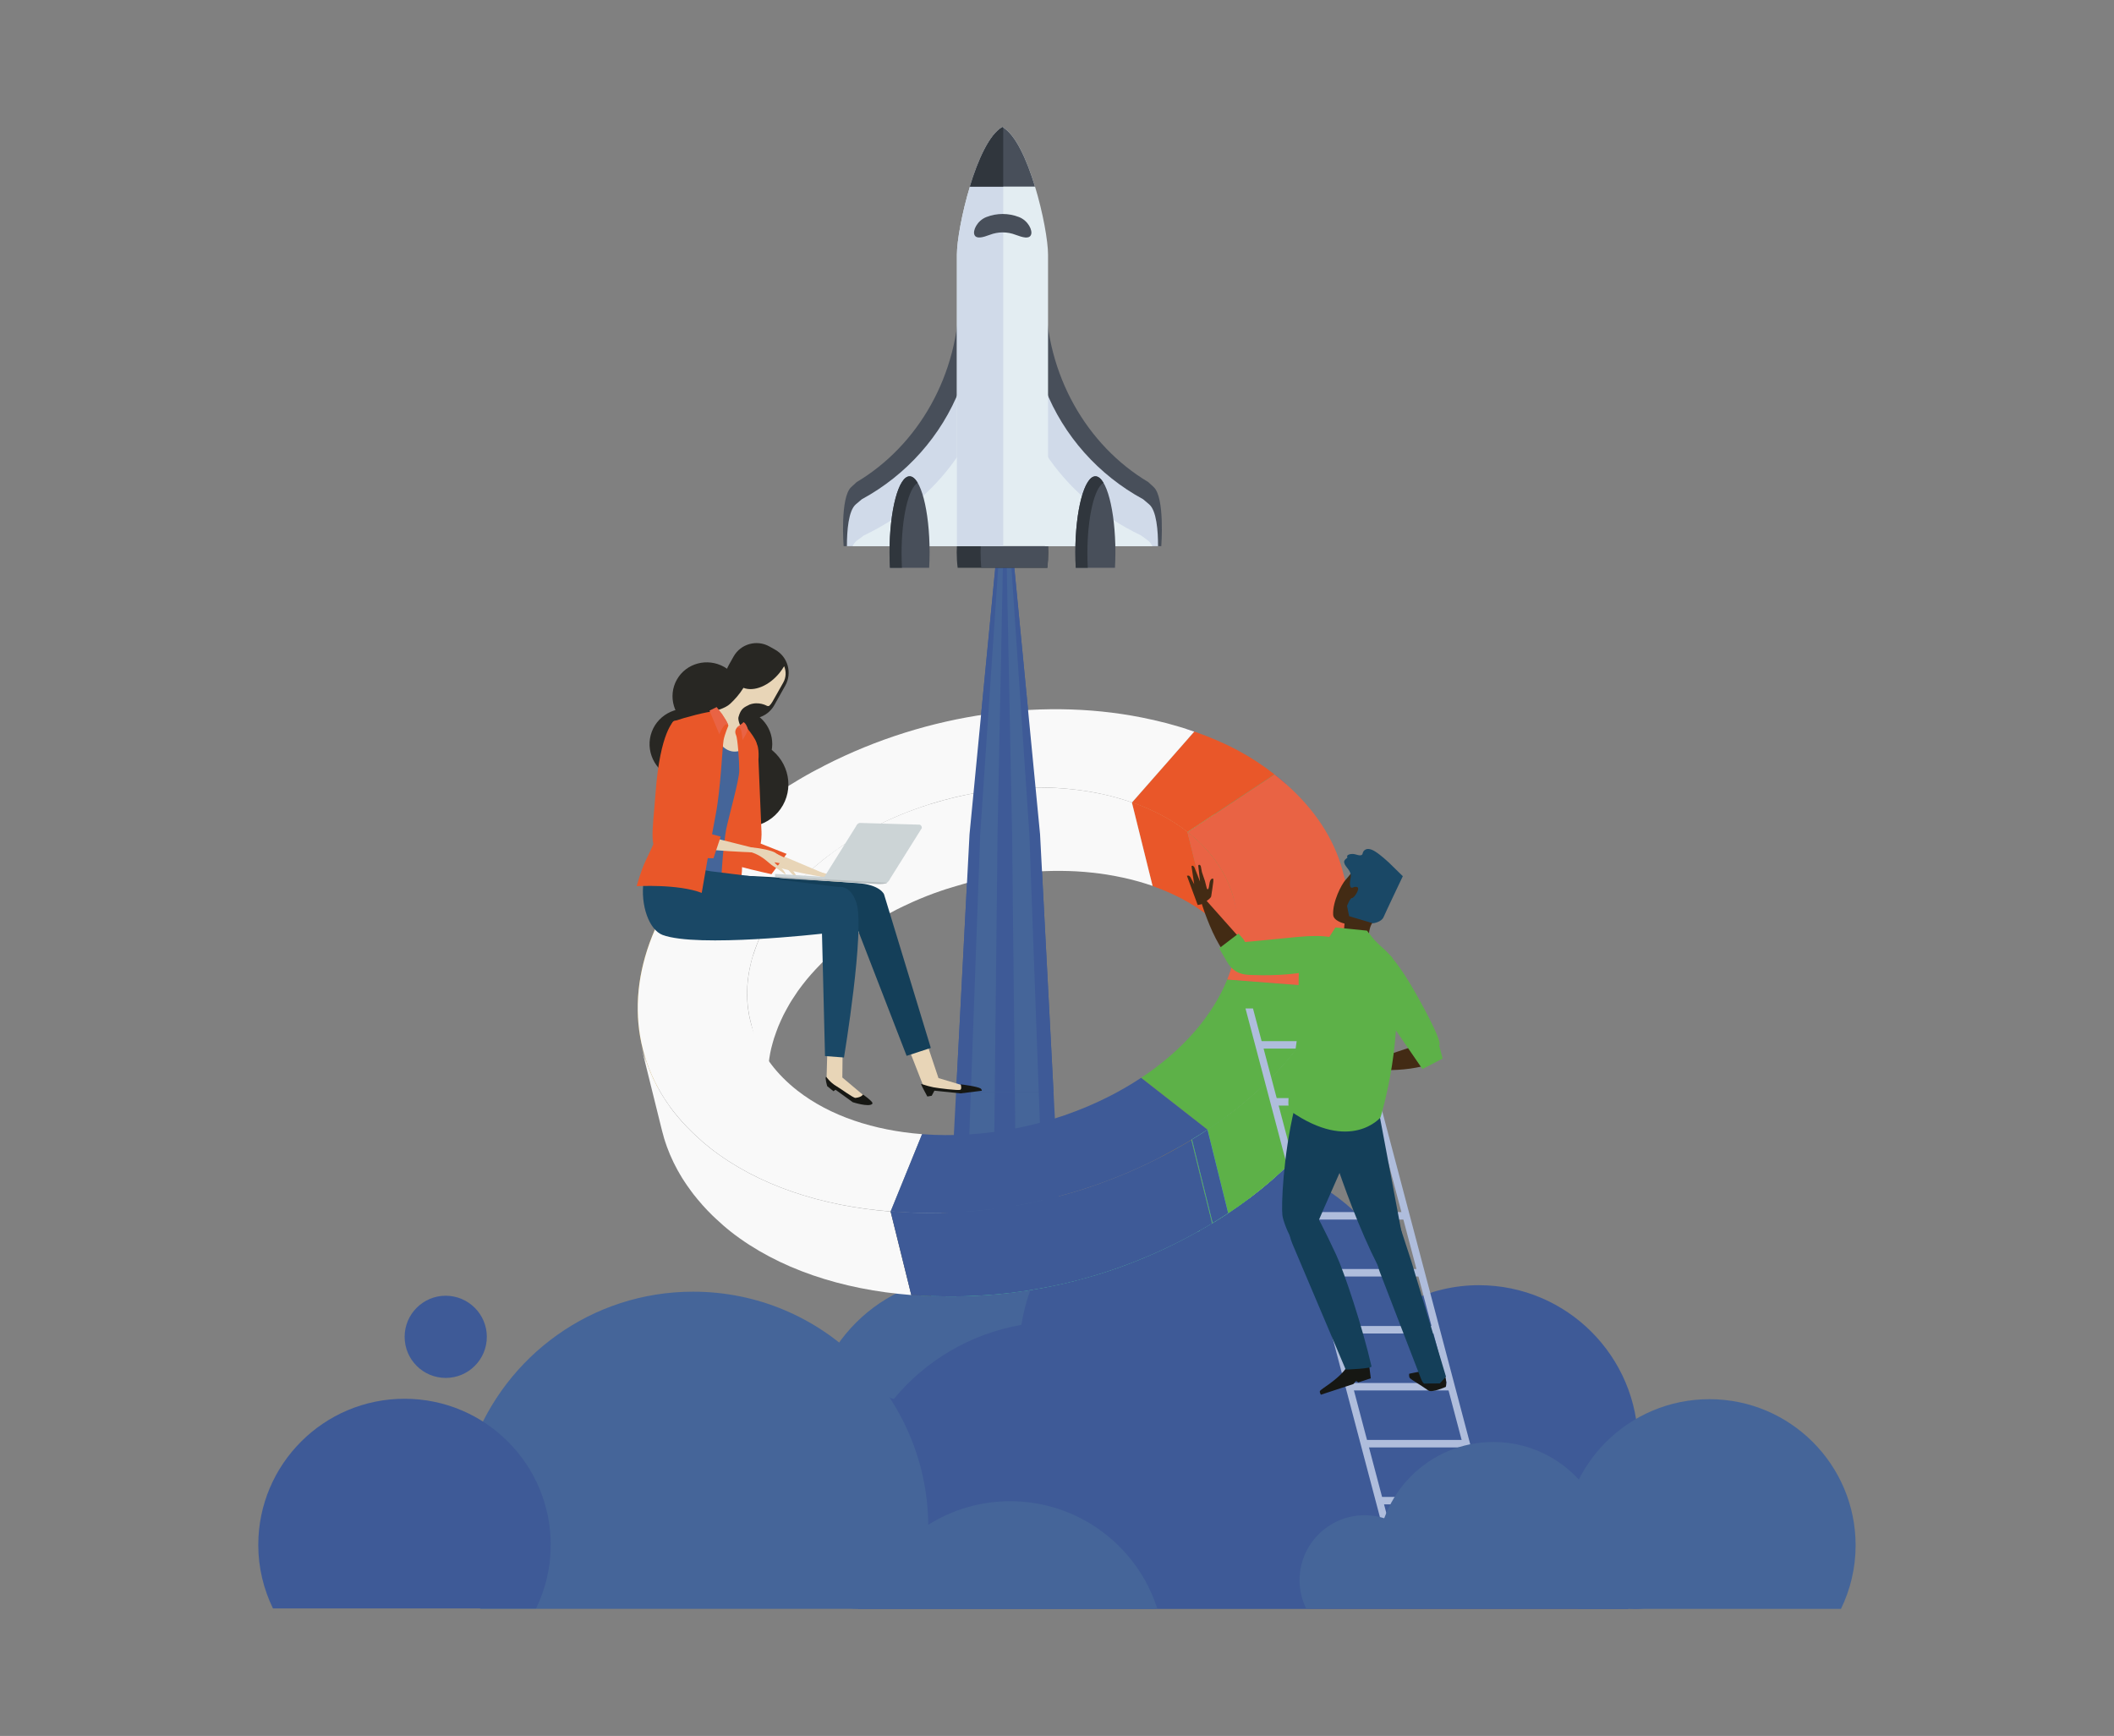 <?xml version="1.0" encoding="utf-8"?>
<!-- Generator: Adobe Illustrator 24.2.1, SVG Export Plug-In . SVG Version: 6.00 Build 0)  -->
<svg version="1.1" xmlns="http://www.w3.org/2000/svg" xmlns:xlink="http://www.w3.org/1999/xlink" x="0px" y="0px"
	 viewBox="0 0 397.63 326.52" style="enable-background:new 0 0 397.63 326.52;" xml:space="preserve">
<rect x="0" y="0" width="397.63" height="326.52" fill="#808080" stroke="none"/>
<style type="text/css">
	.st0{fill:#C1C1C1;}
	.st1{fill:#EA6524;}
	.st2{fill:#FFFFFF;stroke:#F8BD8C;stroke-miterlimit:10;}
	.st3{fill:#F8BD8C;}
	.st4{fill:none;stroke:#F8BD8C;stroke-width:2;stroke-miterlimit:10;}
	.st5{fill:#E8446F;}
	.st6{fill:#E899C2;}
	.st7{fill-rule:evenodd;clip-rule:evenodd;fill:#E899C2;}
	.st8{fill:#FFFFFF;}
	.st9{fill:#6166A3;}
	.st10{fill:#00AE42;}
	.st11{fill:#50579F;}
	.st12{fill-rule:evenodd;clip-rule:evenodd;fill:#D8AD91;}
	.st13{fill-rule:evenodd;clip-rule:evenodd;fill:#434A80;}
	.st14{fill-rule:evenodd;clip-rule:evenodd;fill:#6870AE;}
	.st15{fill-rule:evenodd;clip-rule:evenodd;fill:#422B3B;}
	.st16{fill-rule:evenodd;clip-rule:evenodd;fill:#492F40;}
	.st17{fill-rule:evenodd;clip-rule:evenodd;fill:#58384C;}
	.st18{fill-rule:evenodd;clip-rule:evenodd;fill:#C3C7D2;}
	.st19{fill-rule:evenodd;clip-rule:evenodd;fill:#E1E2E4;}
	.st20{fill-rule:evenodd;clip-rule:evenodd;fill:#392C42;}
	.st21{fill-rule:evenodd;clip-rule:evenodd;fill:#80727F;}
	.st22{opacity:0.55;}
	.st23{fill-rule:evenodd;clip-rule:evenodd;fill:#A4A4A4;}
	.st24{fill-rule:evenodd;clip-rule:evenodd;fill:#FFFFFF;}
	.st25{fill:#A4A4A4;}
	.st26{fill:#6264A6;}
	.st27{fill-rule:evenodd;clip-rule:evenodd;fill:#6264A6;}
	.st28{fill:#EFEEED;}
	.st29{fill:#61659F;}
	.st30{fill:#C6C5C5;}
	.st31{fill:#898AC2;}
	.st32{fill:#E1E0EC;}
	.st33{fill:#6264A7;}
	.st34{fill:#60535C;}
	.st35{fill-rule:evenodd;clip-rule:evenodd;fill:#CAA089;}
	.st36{fill:#3E5A97;}
	.st37{fill:#456599;}
	.st38{enable-background:new    ;}
	.st39{fill:#CED5D8;}
	.st40{fill:#93989A;}
	.st41{clip-path:url(#SVGID_2_);enable-background:new    ;}
	.st42{fill:#A9B0B2;}
	.st43{clip-path:url(#SVGID_4_);enable-background:new    ;}
	.st44{clip-path:url(#SVGID_6_);enable-background:new    ;}
	.st45{fill:#ACB3B5;}
	.st46{clip-path:url(#SVGID_8_);enable-background:new    ;}
	.st47{fill:#969C9E;}
	.st48{clip-path:url(#SVGID_10_);enable-background:new    ;}
	.st49{fill:#3A4394;}
	.st50{fill:#7A69AC;}
	.st51{clip-path:url(#SVGID_12_);enable-background:new    ;}
	.st52{fill:#C7A655;}
	.st53{fill:#F2CB68;}
	.st54{clip-path:url(#SVGID_14_);enable-background:new    ;}
	.st55{fill:#C5C7A0;}
	.st56{clip-path:url(#SVGID_16_);enable-background:new    ;}
	.st57{fill:#67509C;}
	.st58{clip-path:url(#SVGID_18_);enable-background:new    ;}
	.st59{fill:#F28F1E;}
	.st60{fill:#F0901E;}
	.st61{fill:#4CAE4D;}
	.st62{clip-path:url(#SVGID_20_);}
	.st63{fill:#EB9B56;}
	.st64{fill:#F9F9F9;}
	.st65{clip-path:url(#SVGID_22_);enable-background:new    ;}
	.st66{fill:#C4A455;}
	.st67{fill:#C1A153;}
	.st68{fill:#BEA053;}
	.st69{fill:#46AC45;}
	.st70{clip-path:url(#SVGID_24_);enable-background:new    ;}
	.st71{fill:#524897;}
	.st72{clip-path:url(#SVGID_26_);enable-background:new    ;}
	.st73{fill:#C8C3BA;}
	.st74{clip-path:url(#SVGID_28_);enable-background:new    ;}
	.st75{fill:#BA8E35;}
	.st76{clip-path:url(#SVGID_30_);enable-background:new    ;}
	.st77{fill:#C9C8C8;}
	.st78{fill:#CCCBCB;}
	.st79{fill:#53B9A3;}
	.st80{clip-path:url(#SVGID_32_);enable-background:new    ;}
	.st81{fill:#90BE21;}
	.st82{fill:#535C68;}
	.st83{clip-path:url(#SVGID_34_);enable-background:new    ;}
	.st84{fill:#52B89F;}
	.st85{fill:#4DB79E;}
	.st86{fill:#4BB69E;}
	.st87{fill:#45B59C;}
	.st88{fill:#41B49A;}
	.st89{fill:#91A3B6;}
	.st90{clip-path:url(#SVGID_36_);enable-background:new    ;}
	.st91{clip-path:url(#SVGID_38_);enable-background:new    ;}
	.st92{clip-path:url(#SVGID_40_);enable-background:new    ;}
	.st93{fill:#58616B;}
	.st94{fill:#555D6A;}
	.st95{clip-path:url(#SVGID_42_);enable-background:new    ;}
	.st96{clip-path:url(#SVGID_44_);}
	.st97{fill:#30363D;}
	.st98{fill:#484F5A;}
	.st99{fill:#D0DAE9;}
	.st100{fill:#E3EDF2;}
	.st101{fill:#282723;}
	.st102{fill:#E8D5B7;}
	.st103{fill:#161713;}
	.st104{fill:#143F59;}
	.st105{fill:#1A4866;}
	.st106{fill:#CCD4D6;}
	.st107{fill:#B6BDBF;}
	.st108{fill:#AFBDDC;}
	.st109{fill:#432B14;}
	.st110{fill:#A9C94A;}
	.st111{opacity:0.28;fill:#464874;}
	.st112{fill:#F1F0EF;}
	.st113{fill:#464874;}
	.st114{fill:#ECEAE8;}
	.st115{fill:#323347;}
	.st116{fill:none;stroke:#E7E7E6;stroke-width:0.5;stroke-miterlimit:10;}
	.st117{fill:#8D70AF;}
	.st118{fill:#7780AD;}
	.st119{fill:#4A494A;}
	.st120{fill:#BBCCE5;}
	.st121{fill:#F29689;}
	.st122{fill:#F2D77F;}
	.st123{fill:#72BE90;}
	.st124{fill:none;stroke:#ABABBF;stroke-linecap:round;stroke-linejoin:round;stroke-miterlimit:10;}
	.st125{fill:none;stroke:#ABABBF;stroke-width:0.7;stroke-linecap:round;stroke-linejoin:round;stroke-miterlimit:10;}
	.st126{fill:#E2E3EF;}
	.st127{fill:#3B3D5A;}
	.st128{fill:#E0E0F1;}
	.st129{fill:#DFC299;}
	.st130{fill:#ADBCDB;}
	.st131{fill:#E6D4B5;}
	.st132{fill:#CED8E8;}
	.st133{fill:#977CB6;}
	.st134{fill:#CAD1D3;}
	.st135{fill:#B4BBBD;}
	.st136{fill:#54413B;}
	.st137{fill:#F08B80;}
	.st138{fill:#D8C6AA;}
	.st139{fill:#856C45;}
	.st140{fill:#151B31;}
	.st141{fill:#F9D060;}
	.st142{fill:#B2BEC6;}
	.st143{fill:#8498A3;}
	.st144{fill:#E1EBF0;}
	.st145{fill:#C3CCD0;}
	.st146{fill:#969B9D;}
	.st147{fill:#E4E7EB;}
	.st148{fill:#7EC7EE;}
	.st149{fill:#965A7B;}
	.st150{fill:#879BA6;}
	.st151{fill:#AFD8ED;}
	.st152{fill:#D8E0E3;}
	.st153{fill:#B4C1C8;}
	.st154{fill:#A4B5BD;}
	.st155{fill:#D7E3EB;}
	.st156{fill:#DFC6A3;}
	.st157{fill:#E1C49B;}
	.st158{fill:#F1B182;}
	.st159{fill:#EFC967;}
	.st160{fill:#F3D97F;}
	.st161{fill:#2862AB;}
	.st162{fill:#FBBE11;}
	.st163{fill:#F49921;}
	.st164{fill:#4677BA;}
	.st165{fill:#C2985E;}
	.st166{fill:#156FB6;}
	.st167{fill:#054A7D;}
	.st168{fill:#ECEDEF;}
	.st169{fill:#BBCFE1;}
	.st170{fill:#1D2647;}
	.st171{fill:#3293D0;}
	.st172{fill:#C3D0E0;}
	.st173{opacity:0.2;fill:#3293D0;}
	.st174{fill:#D7E7EC;}
	.st175{fill:#08597D;}
	.st176{fill:#192A48;}
	.st177{opacity:0.2;fill:#08597D;}
	.st178{fill:#1085B7;}
	.st179{fill:#D8E2E2;}
	.st180{fill:#466FB4;}
	.st181{fill:#2F58A3;}
	.st182{fill:#87BCDA;}
	.st183{fill:#ABD3F2;}
	.st184{fill:#1A2542;}
	.st185{fill:#367182;}
	.st186{fill:#91BDE6;}
	.st187{fill:#73A5D8;}
	.st188{fill:#E7AF0A;}
	.st189{fill:#CFDDE5;}
	.st190{fill:#D6DEE1;}
	.st191{fill:#94CCF0;}
	.st192{fill:#86BAD7;}
	.st193{fill:#7BA1D5;}
	.st194{fill:#0354A1;}
	.st195{fill:#E1EDF9;}
	.st196{fill:#C2E1F7;}
	.st197{fill:#3056A2;}
	.st198{fill:#ACD1F0;}
	.st199{fill:#E7F2FC;}
	.st200{fill:#D2E1EE;}
	.st201{fill:#C3DCF3;}
	.st202{fill:#82B0DE;}
	.st203{fill:#EF836D;}
	.st204{fill:#F3A08F;}
	.st205{fill:#E26E53;}
	.st206{fill:#272E66;}
	.st207{fill:#2F59A4;}
	.st208{fill:#F08518;}
	.st209{clip-path:url(#SVGID_46_);enable-background:new    ;}
	.st210{clip-path:url(#SVGID_48_);enable-background:new    ;}
	.st211{clip-path:url(#SVGID_50_);enable-background:new    ;}
	.st212{clip-path:url(#SVGID_52_);enable-background:new    ;}
	.st213{fill:#FFFFFF;stroke:#EB9B56;stroke-miterlimit:10;}
	.st214{fill:#3C463B;}
	.st215{fill:#6E563D;}
	.st216{fill:#685034;}
	.st217{fill:#313B30;}
	.st218{clip-path:url(#SVGID_54_);enable-background:new    ;}
	.st219{clip-path:url(#SVGID_56_);enable-background:new    ;}
	.st220{clip-path:url(#SVGID_58_);enable-background:new    ;}
	.st221{clip-path:url(#SVGID_60_);enable-background:new    ;}
	.st222{opacity:0.32;}
	.st223{fill:none;stroke:#C3D0E0;stroke-width:0.799;stroke-miterlimit:10;}
	.st224{fill:none;stroke:#C3D0E0;stroke-width:0.799;stroke-miterlimit:10;}
	.st225{opacity:0.34;fill:#FFFFFF;}
	.st226{opacity:0.5;}
	.st227{opacity:0.3;}
	.st228{opacity:0.7;}
	.st229{opacity:0.6;}
	.st230{fill:#AD5C49;}
	.st231{fill:#14100D;}
	.st232{opacity:0.28;fill:#7780AD;}
	.st233{opacity:0.48;fill:#7780AD;}
	.st234{fill:#AF9164;}
	.st235{fill:#9E8057;}
	.st236{fill:none;stroke:#967CB6;stroke-width:4.628;stroke-miterlimit:10;}
	.st237{fill:#5F6BA8;}
	.st238{fill:#757FBC;}
	.st239{fill:none;stroke:#6267A5;stroke-width:2.529;stroke-miterlimit:10;}
	.st240{fill:none;stroke:#967CB6;stroke-width:2.529;stroke-miterlimit:10;}
	.st241{fill:#AF9264;}
	.st242{fill:#92A2C1;}
	.st243{fill:#808283;}
	.st244{fill:none;}
	.st245{fill:#77639A;}
	.st246{fill:#7A8CAA;}
	.st247{fill:#6870AE;}
	.st248{fill:#315282;}
	.st249{fill:#8DBEE7;}
	.st250{fill:#6899D1;}
	.st251{fill:none;stroke:#E7E7E6;stroke-width:0.999;stroke-miterlimit:10;}
	.st252{fill:none;stroke:#ABABBF;stroke-width:1.999;stroke-linecap:round;stroke-linejoin:round;stroke-miterlimit:10;}
	.st253{fill:none;stroke:#ABABBF;stroke-width:1.399;stroke-linecap:round;stroke-linejoin:round;stroke-miterlimit:10;}
	.st254{clip-path:url(#SVGID_62_);enable-background:new    ;}
	.st255{clip-path:url(#SVGID_64_);enable-background:new    ;}
	.st256{clip-path:url(#SVGID_66_);enable-background:new    ;}
	.st257{clip-path:url(#SVGID_68_);enable-background:new    ;}
	.st258{clip-path:url(#SVGID_70_);enable-background:new    ;}
	.st259{clip-path:url(#SVGID_72_);enable-background:new    ;}
	.st260{clip-path:url(#SVGID_74_);enable-background:new    ;}
	.st261{clip-path:url(#SVGID_76_);enable-background:new    ;}
	.st262{clip-path:url(#SVGID_78_);enable-background:new    ;}
	.st263{fill:#E95729;}
	.st264{clip-path:url(#SVGID_80_);}
	.st265{fill:#E96344;}
	.st266{clip-path:url(#SVGID_82_);enable-background:new    ;}
	.st267{clip-path:url(#SVGID_84_);enable-background:new    ;}
	.st268{clip-path:url(#SVGID_86_);enable-background:new    ;}
	.st269{clip-path:url(#SVGID_88_);enable-background:new    ;}
	.st270{clip-path:url(#SVGID_90_);enable-background:new    ;}
	.st271{clip-path:url(#SVGID_92_);enable-background:new    ;}
	.st272{fill:#5DB148;}
	.st273{clip-path:url(#SVGID_94_);enable-background:new    ;}
	.st274{clip-path:url(#SVGID_96_);enable-background:new    ;}
	.st275{clip-path:url(#SVGID_98_);enable-background:new    ;}
	.st276{clip-path:url(#SVGID_100_);enable-background:new    ;}
	.st277{clip-path:url(#SVGID_102_);enable-background:new    ;}
	.st278{clip-path:url(#SVGID_104_);}
	.st279{fill:#41AA34;}
	.st280{fill:none;stroke:#C2E1F7;stroke-width:0.812;stroke-miterlimit:10;}
	.st281{fill:none;stroke:#C2E1F7;stroke-width:0.813;stroke-miterlimit:10;}
	.st282{fill:#2F56A2;}
	.st283{fill:none;stroke:#C2E1F7;stroke-width:0.891;stroke-miterlimit:10;}
	.st284{fill:none;stroke:#2F56A2;stroke-width:4.796;stroke-miterlimit:10;}
	.st285{fill:none;stroke:#82B0DE;stroke-width:5.133;stroke-miterlimit:10;}
	.st286{fill:#FFFFFF;stroke:#82B0DE;stroke-width:5.133;stroke-miterlimit:10;}
	.st287{fill:#FFFFFF;stroke:#2F56A2;stroke-width:4.796;stroke-miterlimit:10;}
	.st288{fill:none;stroke:#C2E1F7;stroke-width:0.828;stroke-miterlimit:10;}
	.st289{fill:#EAF5F7;}
	.st290{fill:none;stroke:#C3DCF3;stroke-width:2.019;stroke-miterlimit:10;}
	.st291{fill:#82B0DE;stroke:#5CA8DC;stroke-width:2.019;stroke-miterlimit:10;}
	.st292{fill:#93CBEF;}
	.st293{fill:#80BFE9;}
	.st294{clip-path:url(#SVGID_106_);enable-background:new    ;}
	.st295{clip-path:url(#SVGID_108_);}
	.st296{clip-path:url(#SVGID_110_);enable-background:new    ;}
	.st297{clip-path:url(#SVGID_112_);enable-background:new    ;}
	.st298{fill:#FFFFFF;stroke:#E95729;stroke-width:1.942;stroke-miterlimit:10;}
</style>
<g id="Layer_2">
</g>
<g id="Layer_1">
	<g>
		<g>
			<polygon class="st36" points="189,88.26 195.63,156.94 202.27,284.13 189,284.13 175.73,284.13 182.36,156.94 			"/>
			<polygon class="st37" points="189,88.26 193.62,156.94 198.24,284.13 189,284.13 179.75,284.13 184.37,156.94 			"/>
			<polygon class="st36" points="189,88.26 190.37,156.94 191.73,284.13 189,284.13 186.26,284.13 187.63,156.94 			"/>
		</g>
		<path class="st37" d="M212.13,269.96c0,16.55-13.4,29.96-29.94,29.96c-16.55,0-29.96-13.41-29.96-29.96
			c0-16.53,13.41-29.94,29.96-29.94C198.73,240.02,212.13,253.43,212.13,269.96z"/>
		<path class="st36" d="M307.89,275.24c0.13-1.17,0.22-2.36,0.22-3.56c0-16.53-13.4-29.94-29.94-29.94c-4.68,0-9.09,1.1-13.04,3.01
			c-4.55-15.6-18.93-27.01-36.01-27.01c-18.66,0-34.09,13.63-37.01,31.46c-9.59,1.68-18.03,6.73-23.99,13.94
			c-1.96-0.65-4.06-0.99-6.25-0.99c-11.18,0-20.24,9.06-20.24,20.24c0,11.03,8.84,19.99,19.82,20.22l0.01,0.02h58.39h16.84h7.31
			h38.12h24.15c0.01-0.03,0.03-0.07,0.04-0.1c0.38,0.02,0.74,0.1,1.12,0.1c7.58,0,13.71-6.14,13.71-13.71
			C321.17,281.48,315.26,275.47,307.89,275.24z"/>
		<path class="st37" d="M189.99,282.37c-5.65,0-10.92,1.64-15.39,4.43c-0.23-24.25-19.93-43.84-44.23-43.84
			c-19.08,0-35.27,12.07-41.5,28.96c-4.71-1.71-9.79-2.69-15.08-2.69c-18.86,0,16.58,33.38,16.58,33.38h44.91h8.61h44.94h28.48
			c0.02-0.04,0.03-0.09,0.05-0.13c0.1,0.01,0.21,0.02,0.3,0.03C213.9,290.84,202.94,282.37,189.99,282.37z"/>
		<path class="st36" d="M91.57,251.45c0,4.27-3.46,7.73-7.73,7.73c-4.27,0-7.73-3.46-7.73-7.73c0-4.26,3.46-7.73,7.73-7.73
			C88.1,243.73,91.57,247.19,91.57,251.45z"/>
		<g>
			<g>
				<g class="st38">
					<g>
						<path class="st39" d="M157.95,160.22c-0.54,0.29-1.08,0.57-1.62,0.86C156.87,160.79,157.41,160.51,157.95,160.22z"/>
					</g>
					<g>
						<path class="st40" d="M220.52,151.06c0.34,0.07,0.67,0.14,1,0.22C221.19,151.2,220.86,151.13,220.52,151.06z"/>
					</g>
					<g class="st38">
						<defs>
							<path id="SVGID_61_" class="st38" d="M157.95,160.22c-0.54,0.28-1.08,0.57-1.62,0.86l-3.89-15.7
								c0.53-0.29,1.07-0.58,1.62-0.86C155.23,149.24,156.78,155.52,157.95,160.22z"/>
						</defs>
						<clipPath id="SVGID_2_">
							<use xlink:href="#SVGID_61_"  style="overflow:visible;"/>
						</clipPath>
						<g class="st41">
							<path class="st42" d="M154.06,144.53l3.89,15.69c-0.54,0.28-1.08,0.57-1.62,0.86l-3.89-15.7
								C152.98,145.1,153.52,144.81,154.06,144.53"/>
						</g>
					</g>
					<g class="st38">
						<defs>
							<path id="SVGID_63_" class="st38" d="M146.08,149.24l3.89,15.7c-0.7,0.48-1.41,0.96-2.1,1.45l-3.89-15.7
								C144.68,150.2,145.38,149.71,146.08,149.24z"/>
						</defs>
						<clipPath id="SVGID_4_">
							<use xlink:href="#SVGID_63_"  style="overflow:visible;"/>
						</clipPath>
						<g class="st43">
							<path class="st42" d="M146.08,149.24l3.89,15.7c-0.7,0.48-1.41,0.96-2.1,1.45l-3.89-15.7
								C144.68,150.2,145.38,149.71,146.08,149.24"/>
						</g>
					</g>
					<g>
						<path class="st40" d="M146.08,149.24c-0.71,0.48-1.41,0.97-2.1,1.45C144.68,150.2,145.38,149.71,146.08,149.24z"/>
					</g>
					<g class="st38">
						<defs>
							<path id="SVGID_65_" class="st38" d="M140.04,153.68l3.89,15.7c-0.04,0.03-0.09,0.07-0.13,0.1l-3.88-15.7
								C139.95,153.75,140,153.71,140.04,153.68z"/>
						</defs>
						<clipPath id="SVGID_6_">
							<use xlink:href="#SVGID_65_"  style="overflow:visible;"/>
						</clipPath>
						<g class="st44">
							<path class="st45" d="M140.04,153.68l3.89,15.7c-0.04,0.03-0.09,0.07-0.13,0.1l-3.88-15.7
								C139.95,153.75,140,153.71,140.04,153.68"/>
						</g>
					</g>
					<g class="st38">
						<defs>
							<path id="SVGID_67_" class="st38" d="M221.53,151.28c-0.33-0.08-0.67-0.16-1-0.22l-3.89-15.7c0.34,0.07,0.67,0.15,1,0.23
								C218.8,140.29,220.36,146.57,221.53,151.28z"/>
						</defs>
						<clipPath id="SVGID_8_">
							<use xlink:href="#SVGID_67_"  style="overflow:visible;"/>
						</clipPath>
						<g class="st46">
							<path class="st47" d="M217.64,135.58l3.89,15.7c-0.33-0.08-0.67-0.16-1-0.22l-3.89-15.7
								C216.97,135.43,217.31,135.51,217.64,135.58"/>
						</g>
					</g>
					<g class="st38">
						<defs>
							<path id="SVGID_69_" class="st38" d="M228.52,153.31c-0.5-0.18-1.01-0.34-1.52-0.51l-3.89-15.7
								c0.51,0.16,1.01,0.33,1.52,0.51C225.8,142.32,227.35,148.6,228.52,153.31z"/>
						</defs>
						<clipPath id="SVGID_10_">
							<use xlink:href="#SVGID_69_"  style="overflow:visible;"/>
						</clipPath>
						<g class="st48">
							<path class="st49" d="M224.63,137.61l3.89,15.7c-0.5-0.18-1.01-0.34-1.52-0.51l-3.89-15.7
								C223.62,137.26,224.13,137.43,224.63,137.61"/>
						</g>
					</g>
					<g>
						<path class="st50" d="M243.63,161.37c0.73,0.57,1.43,1.16,2.1,1.75C245.05,162.53,244.36,161.95,243.63,161.37z"/>
					</g>
					<g class="st38">
						<defs>
							<path id="SVGID_71_" class="st38" d="M130.7,183.81c-0.17,0.26-0.35,0.53-0.51,0.8l-3.89-15.7c0.17-0.27,0.34-0.53,0.52-0.8
								C127.98,172.83,129.54,179.1,130.7,183.81z"/>
						</defs>
						<clipPath id="SVGID_12_">
							<use xlink:href="#SVGID_71_"  style="overflow:visible;"/>
						</clipPath>
						<g class="st51">
							<path class="st52" d="M126.82,168.11l3.89,15.7c-0.17,0.26-0.35,0.53-0.51,0.8l-3.89-15.7
								C126.47,168.65,126.64,168.38,126.82,168.11"/>
						</g>
					</g>
					<g>
						<path class="st53" d="M126.82,168.11c-0.17,0.27-0.35,0.53-0.52,0.8C126.46,168.65,126.63,168.38,126.82,168.11z"/>
					</g>
					<g class="st38">
						<defs>
							<path id="SVGID_73_" class="st38" d="M125.76,169.79c1.17,4.71,2.72,10.99,3.89,15.7c-0.32-1.25-0.64-2.49-0.95-3.74
								c-1.01-3.94-2.02-7.87-3.02-11.8C125.7,169.89,125.73,169.83,125.76,169.79z"/>
						</defs>
						<clipPath id="SVGID_14_">
							<use xlink:href="#SVGID_73_"  style="overflow:visible;"/>
						</clipPath>
						<g class="st54">
							<path class="st52" d="M125.76,169.79l3.89,15.7c-1.91,3.23-3.36,6.52-4.34,9.82l-3.88-15.7
								C122.4,176.31,123.85,173.02,125.76,169.79"/>
						</g>
					</g>
					<g>
						<polygon class="st55" points="224.63,137.61 228.52,153.31 216.8,166.64 212.92,150.94 						"/>
					</g>
					<g class="st38">
						<defs>
							<path id="SVGID_75_" class="st38" d="M241.84,147.43l3.88,15.7c-0.67-0.6-1.37-1.19-2.1-1.75l-3.89-15.7
								C240.47,146.24,241.17,146.83,241.84,147.43z"/>
						</defs>
						<clipPath id="SVGID_16_">
							<use xlink:href="#SVGID_75_"  style="overflow:visible;"/>
						</clipPath>
						<g class="st56">
							<path class="st57" d="M241.84,147.43l3.88,15.7c-0.67-0.6-1.37-1.19-2.1-1.75l-3.89-15.7
								C240.47,146.24,241.17,146.83,241.84,147.43"/>
						</g>
					</g>
					<g>
						<defs>
							<path id="SVGID_77_" d="M223.36,156.51l3.89,15.7c-3.02-2.37-6.56-4.21-10.44-5.57l-3.89-15.7
								C216.8,152.3,220.35,154.14,223.36,156.51z"/>
						</defs>
						<use xlink:href="#SVGID_77_"  style="overflow:visible;fill:#E95729;"/>
						<clipPath id="SVGID_18_">
							<use xlink:href="#SVGID_77_"  style="overflow:visible;"/>
						</clipPath>
						<g class="st58">
							<path class="st263" d="M223.36,156.51l3.89,15.7c-3.02-2.37-6.56-4.21-10.44-5.57l-3.89-15.7
								C216.8,152.3,220.35,154.14,223.36,156.51"/>
						</g>
					</g>
					<g>
						<path class="st263" d="M223.11,137.1c0.51,0.16,1.02,0.33,1.53,0.5c6.06,2.13,10.62,4.57,15.09,8.06l-16.37,10.85
							c-3.01-2.37-6.55-4.21-10.44-5.57l11.71-13.33C224.13,137.43,223.62,137.26,223.11,137.1z"/>
					</g>
					<g>
						<polygon class="st61" points="239.73,145.67 243.62,161.36 227.25,172.21 223.36,156.51 						"/>
					</g>
					<g>
						<defs>
							<path id="SVGID_79_" d="M232.15,169.47l3.88,15.7c-1.19-4.82-4.09-9.28-8.79-12.96l-3.89-15.7
								C228.06,160.19,230.96,164.66,232.15,169.47z"/>
						</defs>
						<use xlink:href="#SVGID_79_"  style="overflow:visible;fill:#E96344;"/>
						<clipPath id="SVGID_20_">
							<use xlink:href="#SVGID_79_"  style="overflow:visible;"/>
						</clipPath>
						<g class="st62">
							<path class="st265" d="M232.15,169.47l3.88,15.7c-1.19-4.82-4.09-9.28-8.79-12.96l-3.89-15.7
								C228.06,160.19,230.96,164.66,232.15,169.47"/>
						</g>
					</g>
					<path class="st64" d="M174.34,168.53c0.03-0.01,0.06-0.03,0.1-0.04c0.89-0.35,1.79-0.67,2.7-0.98
						c0.21-0.07,0.43-0.15,0.65-0.22c0.48-0.16,0.97-0.3,1.46-0.45c0.73-0.22,1.46-0.44,2.19-0.64c0.44-0.12,0.88-0.23,1.32-0.34
						c0.73-0.18,1.47-0.35,2.2-0.51c0.43-0.09,0.85-0.18,1.27-0.27c0.88-0.17,1.76-0.32,2.64-0.46c0.3-0.05,0.6-0.1,0.89-0.14
						c1.18-0.17,2.35-0.3,3.53-0.41c0.91-0.08,1.81-0.14,2.71-0.19c0.23-0.01,0.47-0.02,0.71-0.03c0.74-0.03,1.47-0.04,2.21-0.04
						c0.23,0,0.46,0,0.69,0c0.92,0.01,1.83,0.03,2.74,0.08c0.11,0.01,0.22,0.02,0.33,0.02c0.82,0.05,1.64,0.11,2.44,0.2
						c0.17,0.02,0.35,0.03,0.52,0.05c0.87,0.1,1.73,0.21,2.58,0.35c0.17,0.02,0.35,0.06,0.51,0.09c0.77,0.13,1.54,0.27,2.3,0.44
						c0.12,0.03,0.24,0.05,0.36,0.07c0.83,0.18,1.64,0.39,2.45,0.61c0.18,0.05,0.36,0.1,0.54,0.15c0.82,0.24,1.62,0.49,2.41,0.76
						l-3.89-15.7c-0.79-0.28-1.59-0.52-2.41-0.76c-0.18-0.06-0.37-0.11-0.55-0.16c-0.8-0.22-1.62-0.43-2.44-0.61
						c-0.13-0.03-0.25-0.05-0.37-0.07c-0.75-0.16-1.51-0.3-2.28-0.43c-0.18-0.03-0.35-0.06-0.52-0.09c-0.85-0.13-1.7-0.25-2.57-0.34
						c-0.18-0.02-0.36-0.04-0.54-0.05c-0.79-0.08-1.59-0.15-2.4-0.19c-0.12-0.01-0.25-0.02-0.38-0.02c-0.06,0-0.11-0.01-0.16-0.01
						c-0.85-0.04-1.7-0.06-2.55-0.07c-0.23,0-0.47,0-0.71,0c-0.73,0-1.46,0.01-2.19,0.04c-0.24,0.01-0.47,0.01-0.71,0.02
						c-0.86,0.04-1.73,0.09-2.59,0.17c-0.04,0-0.09,0.01-0.13,0.01c-1.17,0.11-2.34,0.24-3.52,0.41c-0.3,0.04-0.61,0.1-0.91,0.15
						c-0.88,0.13-1.75,0.28-2.63,0.45c-0.15,0.03-0.3,0.05-0.45,0.08c-0.28,0.06-0.55,0.13-0.82,0.19c-0.73,0.16-1.47,0.32-2.2,0.51
						c-0.45,0.11-0.89,0.23-1.33,0.34c-0.74,0.2-1.46,0.41-2.19,0.64c-0.28,0.08-0.56,0.15-0.84,0.24
						c-0.21,0.07-0.42,0.14-0.63,0.22c-0.21,0.07-0.43,0.14-0.64,0.21c-0.91,0.31-1.82,0.64-2.72,0.99
						c-0.02,0.01-0.03,0.01-0.05,0.02c-0.89,0.34-1.76,0.72-2.63,1.1c-0.19,0.09-0.39,0.17-0.58,0.26
						c-0.19,0.09-0.38,0.17-0.56,0.25c-0.71,0.33-1.41,0.67-2.11,1.03c-2.03,1.04-4.02,2.19-5.91,3.45c-0.9,0.59-1.76,1.2-2.58,1.82
						c0,0-0.03,0.02-0.04,0.03c-0.71,0.53-1.39,1.07-2.05,1.62c-0.15,0.13-0.31,0.26-0.46,0.38c-0.67,0.56-1.32,1.13-1.93,1.71
						c-0.03,0.03-0.07,0.07-0.1,0.1c-0.58,0.56-1.14,1.12-1.68,1.69c-0.13,0.13-0.26,0.26-0.38,0.4c-0.55,0.59-1.08,1.19-1.57,1.79
						c-0.07,0.09-0.14,0.18-0.21,0.27c-0.44,0.54-0.86,1.1-1.27,1.65c-0.09,0.13-0.19,0.26-0.28,0.39
						c-0.06,0.09-0.13,0.18-0.19,0.26c-0.18,0.26-0.34,0.53-0.51,0.79c-0.26,0.39-0.52,0.78-0.75,1.17
						c-0.2,0.34-0.39,0.68-0.57,1.02c-0.21,0.39-0.44,0.78-0.63,1.17c-0.17,0.34-0.33,0.69-0.48,1.03
						c-0.18,0.39-0.36,0.78-0.52,1.18c-0.14,0.35-0.26,0.7-0.39,1.05c-0.14,0.39-0.28,0.78-0.4,1.17c-0.04,0.12-0.09,0.25-0.13,0.37
						c-0.13,0.44-0.25,0.88-0.35,1.32c-0.01,0.04-0.03,0.09-0.03,0.13c-0.15,0.65-0.27,1.29-0.37,1.94
						c-0.03,0.17-0.05,0.33-0.07,0.49c-0.07,0.56-0.13,1.12-0.16,1.67c-0.01,0.1-0.02,0.2-0.02,0.29c0,0.04,0,0.08-0.01,0.12
						c-0.02,0.59-0.02,1.17,0,1.76c0,0.14,0.01,0.27,0.02,0.41c0.04,0.62,0.09,1.24,0.18,1.85c0.01,0.08,0.02,0.16,0.04,0.23
						c0.05,0.32,0.1,0.64,0.16,0.96c0.07,0.32,0.14,0.64,0.22,0.96l3.89,15.7c-0.16-0.64-0.28-1.29-0.38-1.95
						c-0.01-0.06-0.02-0.13-0.03-0.19c-0.09-0.62-0.14-1.24-0.18-1.86c-0.01-0.14-0.01-0.27-0.02-0.41
						c-0.02-0.62-0.03-1.24,0.01-1.87c0.01-0.11,0.02-0.21,0.02-0.32c0.03-0.54,0.09-1.09,0.16-1.64c0.02-0.17,0.05-0.34,0.07-0.51
						c0.1-0.64,0.21-1.29,0.37-1.93c0.01-0.05,0.02-0.1,0.04-0.14c0.14-0.56,0.3-1.12,0.47-1.68c0.12-0.39,0.26-0.79,0.41-1.18
						c0.12-0.35,0.25-0.69,0.39-1.04c0.16-0.4,0.34-0.79,0.52-1.19c0.16-0.34,0.31-0.68,0.48-1.02c0.2-0.4,0.42-0.79,0.64-1.19
						c0.19-0.34,0.37-0.67,0.57-1.01c0.23-0.39,0.49-0.78,0.75-1.17c0.24-0.36,0.46-0.72,0.71-1.07c0.09-0.13,0.18-0.25,0.27-0.37
						c0.41-0.56,0.83-1.11,1.28-1.66c0.07-0.09,0.14-0.17,0.21-0.26c0.5-0.6,1.03-1.2,1.58-1.79c0.12-0.13,0.25-0.26,0.38-0.4
						c0.54-0.57,1.1-1.14,1.68-1.69c0.04-0.03,0.07-0.07,0.1-0.1c0.62-0.58,1.27-1.15,1.93-1.71c0.15-0.13,0.3-0.25,0.45-0.38
						c0.67-0.56,1.37-1.11,2.1-1.66c0.83-0.62,1.69-1.22,2.58-1.81c1.9-1.26,3.89-2.41,5.92-3.46c0.87-0.44,1.76-0.86,2.65-1.27
						c0.21-0.1,0.41-0.19,0.62-0.28C172.62,169.24,173.47,168.87,174.34,168.53z"/>
					<g class="st38">
						<defs>
							<path id="SVGID_81_" class="st38" d="M129.65,185.48c-5.37,9.06-7.09,18.61-4.92,27.37l-3.89-15.7
								c-2.15-8.7-0.46-18.2,4.83-27.21c0.49,1.91,0.98,3.83,1.47,5.74c0.16,0.61,0.36,1.42,0.52,2.03
								c0.08,0.31,0.18,0.71,0.26,1.02c0.34,1.33,0.68,2.66,1.02,3.99c0.07,0.29,0.17,0.67,0.25,0.95
								C129.33,184.21,129.73,184.93,129.65,185.48z"/>
						</defs>
						<clipPath id="SVGID_22_">
							<use xlink:href="#SVGID_81_"  style="overflow:visible;"/>
						</clipPath>
						<g class="st65">
							<path class="st52" d="M125.76,169.79l3.89,15.7c-1.91,3.23-3.36,6.52-4.34,9.82l-3.88-15.7
								C122.4,176.31,123.85,173.02,125.76,169.79"/>
							<path class="st66" d="M121.42,179.6l3.88,15.7c-0.86,2.9-1.35,5.79-1.47,8.65l-3.89-15.69
								C120.07,185.4,120.57,182.5,121.42,179.6"/>
							<path class="st67" d="M119.95,188.26l3.89,15.69c-0.1,2.54,0.09,5.06,0.58,7.51l-3.89-15.7
								C120.04,193.31,119.85,190.8,119.95,188.26"/>
							<path class="st68" d="M120.53,195.77l3.89,15.7c0.09,0.46,0.19,0.92,0.31,1.38l-3.89-15.7
								C120.73,196.69,120.62,196.23,120.53,195.77"/>
						</g>
					</g>
					<g>
						<path class="st64" d="M155.18,143.95c19.27-9.85,41.85-13.02,61.46-8.59c0.34,0.08,0.67,0.15,1,0.23
							c0.59,0.14,1.17,0.28,1.76,0.43c0.41,0.11,0.82,0.22,1.22,0.34c0.84,0.23,1.67,0.48,2.49,0.74c0.51,0.16,1.01,0.33,1.52,0.51
							l-11.71,13.33c-14.13-4.96-32.89-3.36-48.31,4.53c-2.03,1.04-4.02,2.19-5.91,3.45c-20.28,13.43-24.18,34.12-8.72,46.21
							c6.15,4.81,14.45,7.5,23.47,8.2l-5.91,14.54c-13.05-1.01-25.03-4.94-33.92-11.9c-0.98-0.77-1.9-1.57-2.77-2.4
							c-0.23-0.21-0.45-0.42-0.67-0.63c-0.65-0.63-1.26-1.28-1.85-1.92c-0.31-0.36-0.62-0.71-0.92-1.07
							c-0.29-0.35-0.58-0.71-0.86-1.06c-8.67-11.38-8.66-25.77-0.76-39.1c0.2-0.34,0.37-0.61,0.54-0.87
							c0.17-0.27,0.34-0.53,0.52-0.8c2.89-4.47,6.67-8.81,11.31-12.84c0.65-0.56,1.21-1.02,1.78-1.49c0.37-0.3,0.6-0.49,0.84-0.68
							c0.35-0.28,0.72-0.54,1.07-0.82c0.51-0.39,1.03-0.79,1.56-1.18c0.2-0.14,0.4-0.28,0.6-0.42c0.69-0.48,1.39-0.97,2.1-1.45
							c1.58-1.04,2.88-1.85,4.21-2.63c0.18-0.11,0.37-0.22,0.56-0.33c0.52-0.31,1.05-0.6,1.59-0.89c0.54-0.29,1.08-0.57,1.62-0.86
							C154.43,144.34,154.8,144.14,155.18,143.95z"/>
					</g>
					<g>
						<polygon class="st69" points="250.59,185.78 254.47,201.47 234.71,199.95 230.83,184.25 						"/>
					</g>
					<g class="st38">
						<defs>
							<path id="SVGID_83_" class="st38" d="M255.53,198.59c-0.31,0.96-0.66,1.93-1.05,2.89c-1.3-5.23-2.59-10.46-3.89-15.7
								c0.39-0.97,0.74-1.93,1.05-2.89C252.81,187.6,255.7,193.74,255.53,198.59z"/>
						</defs>
						<clipPath id="SVGID_24_">
							<use xlink:href="#SVGID_83_"  style="overflow:visible;"/>
						</clipPath>
						<g class="st70">
							<path class="st71" d="M251.64,182.89l3.89,15.7c-1.29,4.04-3.3,8.06-5.99,11.97l-3.89-15.7
								C248.35,190.96,250.35,186.93,251.64,182.89"/>
						</g>
					</g>
					<g class="st38">
						<defs>
							<path id="SVGID_85_" class="st38" d="M255.53,198.59c-0.31,0.96-0.66,1.93-1.05,2.89c-1.3-5.23-2.59-10.46-3.89-15.7
								c0.39-0.97,0.74-1.93,1.05-2.89C252.81,187.6,255.7,193.74,255.53,198.59z"/>
						</defs>
						<clipPath id="SVGID_26_">
							<use xlink:href="#SVGID_85_"  style="overflow:visible;"/>
						</clipPath>
						<g class="st72">
							<path class="st73" d="M251.64,182.89l3.89,15.7c-1.29,4.04-3.3,8.06-5.99,11.97l-3.89-15.7
								C248.35,190.96,250.35,186.93,251.64,182.89"/>
						</g>
					</g>
					<g>
						<defs>
							<path id="SVGID_87_" d="M252.72,164.43l3.88,15.69c1.43,5.75,1.08,11.96-1.07,18.47c-0.31,0.95-0.67,1.92-1.06,2.88
								l-3.89-15.69c0.39-0.96,0.74-1.93,1.06-2.88C253.8,176.39,254.14,170.18,252.72,164.43z"/>
						</defs>
						<use xlink:href="#SVGID_87_"  style="overflow:visible;fill:#E96344;"/>
						<clipPath id="SVGID_28_">
							<use xlink:href="#SVGID_87_"  style="overflow:visible;"/>
						</clipPath>
						<g class="st74">
							<path class="st265" d="M252.72,164.43l3.88,15.69c0.11,0.43,0.2,0.87,0.29,1.3l-3.88-15.7
								C252.92,165.29,252.82,164.86,252.72,164.43"/>
							<path class="st265" d="M253.01,165.72l3.88,15.7c0.46,2.31,0.64,4.69,0.54,7.13l-3.89-15.7
								C253.65,170.42,253.47,168.04,253.01,165.72"/>
							<path class="st265" d="M253.55,172.86l3.89,15.7c-0.12,2.85-0.62,5.79-1.52,8.79l-3.89-15.7
								C252.93,178.65,253.43,175.72,253.55,172.86"/>
							<path class="st265" d="M252.03,181.66l3.89,15.7c-0.12,0.41-0.25,0.83-0.39,1.24c-0.31,0.95-0.67,1.92-1.06,2.88l-3.89-15.69
								c0.39-0.96,0.74-1.93,1.06-2.88C251.78,182.48,251.91,182.07,252.03,181.66"/>
						</g>
					</g>
					<g>
						<polygon class="st75" points="227.12,212.49 231.01,228.19 218.54,218.42 214.65,202.72 						"/>
					</g>
					<g class="st38">
						<defs>
							<path id="SVGID_89_" class="st38" d="M231.02,228.19c-1.01,0.67-2.03,1.31-3.05,1.92l-3.89-15.7
								c1.02-0.62,2.05-1.26,3.05-1.92c11.66-7.72,19.57-17.11,23.46-26.7c1.29,5.23,2.59,10.46,3.89,15.7
								C250.59,211.08,242.68,220.47,231.02,228.19z"/>
						</defs>
						<use xlink:href="#SVGID_89_"  style="overflow:visible;fill:#53B9A3;"/>
						<clipPath id="SVGID_30_">
							<use xlink:href="#SVGID_89_"  style="overflow:visible;"/>
						</clipPath>
						<g class="st76">
							<path class="st77" d="M251.64,182.89l3.89,15.7c-1.29,4.04-3.3,8.06-5.99,11.97l-3.89-15.7
								C248.35,190.96,250.35,186.93,251.64,182.89"/>
							<path class="st78" d="M245.65,194.86l3.89,15.7c-3.67,5.32-8.62,10.41-14.8,15.02l-3.89-15.7
								C237.03,205.28,241.98,200.18,245.65,194.86"/>
							<path class="st79" d="M230.85,209.88l3.89,15.7c-1.19,0.89-2.43,1.76-3.72,2.61c-1.01,0.67-2.03,1.31-3.05,1.92l-3.89-15.7
								c1.02-0.62,2.05-1.26,3.05-1.92C228.42,211.64,229.66,210.77,230.85,209.88"/>
						</g>
					</g>
					<g>
						<defs>
							<path id="SVGID_91_" d="M231.02,228.19c-1.01,0.67-2.03,1.31-3.05,1.92l-3.89-15.7c1.02-0.62,2.05-1.26,3.05-1.92
								c11.66-7.72,19.57-17.11,23.46-26.7c1.29,5.23,2.59,10.46,3.89,15.7C250.59,211.08,242.68,220.47,231.02,228.19z"/>
						</defs>
						<use xlink:href="#SVGID_91_"  style="overflow:visible;fill:#5DB148;"/>
						<clipPath id="SVGID_32_">
							<use xlink:href="#SVGID_91_"  style="overflow:visible;"/>
						</clipPath>
						<g class="st80">
							<path class="st272" d="M251.64,182.89l3.89,15.7c-1.29,4.04-3.3,8.06-5.99,11.97l-3.89-15.7
								C248.35,190.96,250.35,186.93,251.64,182.89"/>
							<path class="st272" d="M245.65,194.86l3.89,15.7c-3.67,5.32-8.62,10.41-14.8,15.02l-3.89-15.7
								C237.03,205.28,241.98,200.18,245.65,194.86"/>
							<path class="st272" d="M230.85,209.88l3.89,15.7c-1.19,0.89-2.43,1.76-3.72,2.61c-1.01,0.67-4.89-15.03-3.88-15.7
								C228.42,211.64,229.66,210.77,230.85,209.88"/>
						</g>
					</g>
					<g>
						<path class="st272" d="M230.83,184.25l19.76,1.53c0.39-0.96,0.74-1.93,1.06-2.88c-3.39,10.6-11.68,21.1-24.51,29.6
							c-1,0.67-2.03,1.31-3.05,1.92l0.13-0.08c0.98-0.59,1.95-1.21,2.91-1.84l-12.47-9.77
							C222.71,197.38,228.13,190.89,230.83,184.25z"/>
					</g>
					<g>
						<path class="st265" d="M239.73,145.67c0.75,0.58,1.43,1.17,2.11,1.76c10.9,9.6,14.3,21.88,9.81,35.47
							c-0.31,0.95-0.66,1.92-1.06,2.88l-19.76-1.53c4.08-10.06,1.85-20.46-7.46-27.73L239.73,145.67z"/>
					</g>
					<g>
						<path class="st82" d="M171.42,243.57c1.24,0.09,2.49,0.17,3.75,0.22C173.92,243.73,172.67,243.66,171.42,243.57z"/>
					</g>
					<g class="st38">
						<defs>
							<path id="SVGID_93_" class="st38" d="M221.76,233.25c0.2-0.11,0.45-0.27,0.65-0.39c0.03-0.02,2.79-1.63,3-1.73
								c0.45-0.21,1.33-0.68,2.47-1.38l0.09,0.35c-0.74,0.46-1.51,0.9-2.27,1.32c-0.12,0.07-0.25,0.14-0.37,0.21
								c-1.15,0.65-2.32,1.28-3.5,1.88c-14.35,7.34-30.35,10.88-46.66,10.26c-1.25-0.05-2.49-0.12-3.75-0.22
								c0.42,0.03,1.56,0.11,2.76,0.13c1.4,0.02,7.34,0.03,7.37,0.03c1.9-0.03,4.42-0.26,6.32-0.41c3.7-0.3,8.58-1.28,12.22-2.03
								c3.5-0.72,8.04-2.21,11.39-3.45C214.64,236.65,218.79,234.85,221.76,233.25z"/>
						</defs>
						<use xlink:href="#SVGID_93_"  style="overflow:visible;fill:#53B9A3;"/>
						<clipPath id="SVGID_34_">
							<use xlink:href="#SVGID_93_"  style="overflow:visible;"/>
						</clipPath>
						<g class="st83">
							<path class="st79" d="M224.08,214.41l3.89,15.7c-0.74,0.46-1.51,0.9-2.27,1.32c-0.12,0.07-0.25,0.14-0.37,0.21
								c-1.15,0.65-2.32,1.28-3.5,1.88c-1.02,0.52-2.06,1.03-3.1,1.51l-3.89-15.7c1.04-0.48,2.07-0.99,3.1-1.51
								c1.17-0.6,2.34-1.23,3.49-1.88c0.12-0.07,0.25-0.14,0.37-0.21C222.57,215.31,223.34,214.87,224.08,214.41"/>
							<path class="st84" d="M214.85,219.34l3.89,15.7c-3.58,1.67-7.27,3.11-11.02,4.31l-3.88-15.7
								C207.58,222.46,211.26,221.01,214.85,219.34"/>
							<path class="st85" d="M203.83,223.66l3.88,15.7c-3.29,1.06-6.65,1.93-10.05,2.62l-3.89-15.7
								C197.18,225.59,200.53,224.71,203.83,223.66"/>
							<path class="st86" d="M193.78,226.28l3.89,15.7c-3.48,0.71-7,1.22-10.56,1.52l-3.88-15.7
								C186.78,227.49,190.3,226.98,193.78,226.28"/>
							<path class="st87" d="M183.22,227.8l3.88,15.7c-3.95,0.34-7.93,0.44-11.94,0.29c-0.38-0.02-0.75-0.03-1.12-0.05l-3.89-15.7
								c0.38,0.02,0.75,0.03,1.13,0.05C175.29,228.24,179.28,228.14,183.22,227.8"/>
							<path class="st88" d="M170.16,228.04l3.89,15.7c-0.87-0.04-1.75-0.1-2.62-0.17l-3.89-15.7
								C168.41,227.94,169.29,227.99,170.16,228.04"/>
						</g>
					</g>
					<g>
						<polygon class="st89" points="173.44,213.33 177.32,229.02 171.41,243.57 167.52,227.87 						"/>
					</g>
					<path class="st64" d="M133.6,215.97c-0.98-0.77-1.9-1.57-2.77-2.4c-0.23-0.21-0.45-0.42-0.67-0.63
						c-0.65-0.63-1.26-1.28-1.85-1.92c-0.31-0.36-0.62-0.71-0.92-1.07c-0.29-0.35-0.58-0.71-0.86-1.06l0,0l-0.01-0.02
						c-0.14-0.18-0.28-0.38-0.42-0.57c-2.54-3.48-4.29-7.23-5.26-11.15c0.22,0.89,0.44,1.78,0.66,2.67c-0.1-0.29-0.2-0.58-0.29-0.87
						c-0.05-0.16-0.11-0.33-0.16-0.49c-0.15-0.47-0.27-0.94-0.39-1.41c-0.01-0.04-0.02-0.09-0.04-0.13l0,0.01l0-0.01l3.89,15.7
						c0.01,0.05,0.03,0.1,0.04,0.15c0.12,0.47,0.24,0.93,0.38,1.39c0.06,0.19,0.13,0.39,0.19,0.59c0.11,0.31,0.21,0.63,0.32,0.94
						c0.08,0.22,0.17,0.43,0.25,0.64c0.11,0.29,0.22,0.58,0.34,0.86c0.09,0.22,0.2,0.44,0.3,0.66c0.13,0.28,0.25,0.55,0.38,0.83
						c0.11,0.22,0.23,0.44,0.34,0.66c0.14,0.27,0.28,0.54,0.42,0.8c0.12,0.22,0.25,0.44,0.38,0.66c0.15,0.26,0.3,0.52,0.46,0.78
						c0.13,0.22,0.28,0.44,0.42,0.65c0.17,0.25,0.33,0.51,0.51,0.76c0.15,0.22,0.31,0.43,0.47,0.65c0.13,0.18,0.25,0.35,0.38,0.53
						c0.06,0.07,0.11,0.14,0.17,0.22c0.05,0.07,0.1,0.14,0.15,0.21c0.28,0.36,0.57,0.71,0.86,1.06c0.3,0.36,0.61,0.72,0.92,1.07
						c0.59,0.65,1.2,1.3,1.85,1.93c0.22,0.21,0.44,0.42,0.67,0.63c0.88,0.82,1.79,1.63,2.77,2.4c8.89,6.96,20.87,10.89,33.92,11.9
						l-3.89-15.7C154.47,226.86,142.49,222.93,133.6,215.97z"/>
					<g class="st38">
						<defs>
							<path id="SVGID_95_" class="st38" d="M221.81,215.74l3.89,15.7c-0.12,0.07-0.25,0.14-0.37,0.21l-3.88-15.7
								C221.57,215.88,221.69,215.81,221.81,215.74z"/>
						</defs>
						<use xlink:href="#SVGID_95_"  style="overflow:visible;fill:#53B9A3;"/>
						<clipPath id="SVGID_36_">
							<use xlink:href="#SVGID_95_"  style="overflow:visible;"/>
						</clipPath>
						<g class="st90">
							<path class="st79" d="M221.81,215.74l3.89,15.7c-0.12,0.07-0.25,0.14-0.37,0.21l-3.88-15.7
								C221.57,215.88,221.69,215.81,221.81,215.74"/>
						</g>
					</g>
					<g class="st38">
						<defs>
							<path id="SVGID_97_" class="st38" d="M221.81,215.74l3.89,15.7c-0.12,0.07-0.25,0.14-0.37,0.21l-3.88-15.7
								C221.57,215.88,221.69,215.81,221.81,215.74z"/>
						</defs>
						<use xlink:href="#SVGID_97_"  style="overflow:visible;fill:#53B9A3;"/>
						<clipPath id="SVGID_38_">
							<use xlink:href="#SVGID_97_"  style="overflow:visible;"/>
						</clipPath>
						<g class="st91">
							<path class="st79" d="M221.81,215.74l3.89,15.7c-0.12,0.07-0.25,0.14-0.37,0.21l-3.88-15.7
								C221.57,215.88,221.69,215.81,221.81,215.74"/>
						</g>
					</g>
					<g class="st38">
						<defs>
							<path id="SVGID_99_" class="st38" d="M175.17,243.79c-1.26-0.05-2.51-0.12-3.75-0.22l-3.89-15.7c1.24,0.1,2.5,0.17,3.75,0.22
								C172.45,232.8,174,239.08,175.17,243.79z"/>
						</defs>
						<clipPath id="SVGID_40_">
							<use xlink:href="#SVGID_99_"  style="overflow:visible;"/>
						</clipPath>
						<g class="st92">
							<path class="st93" d="M171.28,228.09l3.88,15.7c-0.38-0.02-0.76-0.03-1.14-0.05l-3.88-15.69
								C170.52,228.06,170.9,228.07,171.28,228.09"/>
							<path class="st94" d="M170.14,228.04l3.88,15.69c-0.87-0.04-1.74-0.1-2.61-0.17l-3.89-15.7
								C168.4,227.94,169.27,228,170.14,228.04"/>
						</g>
					</g>
					<g>
						<path class="st36" d="M173.44,213.33c11.54,0.89,24.27-1.52,35.3-7.16c2.03-1.04,4.01-2.19,5.9-3.44l12.49,9.76
							c-0.97,0.64-1.94,1.25-2.92,1.84l-0.13,0.08c-0.74,0.46-1.51,0.89-2.27,1.32c-0.12,0.07-0.25,0.14-0.37,0.21
							c-1.16,0.65-2.32,1.28-3.49,1.88c-14.35,7.34-30.35,10.88-46.67,10.26c-1.25-0.05-2.49-0.12-3.75-0.22L173.44,213.33z"/>
					</g>
					<g>
						<defs>
							<path id="SVGID_101_" d="M227.13,212.49l3.88,15.69c-0.97,0.64-1.94,1.25-2.92,1.85l-3.89-15.7
								C225.19,213.73,226.16,213.12,227.13,212.49z"/>
						</defs>
						<use xlink:href="#SVGID_101_"  style="overflow:visible;fill:#53B9A3;"/>
						<clipPath id="SVGID_42_">
							<use xlink:href="#SVGID_101_"  style="overflow:visible;"/>
						</clipPath>
						<g class="st95">
							<path class="st79" d="M227.13,212.49l3.88,15.69c-0.97,0.64-1.94,1.25-2.92,1.85l-3.89-15.7
								C225.19,213.73,226.16,213.12,227.13,212.49"/>
						</g>
					</g>
					<g>
						<path class="st36" d="M227.88,229.76c-1.14-4.6-2.66-10.74-3.8-15.34c-0.74,0.46-1.51,0.89-2.27,1.32
							c-0.12,0.07-0.25,0.14-0.37,0.21c-1.16,0.65-2.32,1.28-3.49,1.88c-0.98,0.5-1.95,0.97-2.94,1.44c-0.44,0.2-0.87,0.4-1.31,0.59
							c-0.46,0.21-0.92,0.42-1.39,0.62c-0.47,0.2-0.95,0.39-1.42,0.59c-0.44,0.18-0.88,0.37-1.33,0.54c-0.5,0.19-1,0.38-1.49,0.56
							c-0.43,0.16-0.86,0.33-1.3,0.49c-0.45,0.16-0.91,0.31-1.37,0.47c-0.5,0.17-0.99,0.34-1.49,0.5c-0.87,0.28-1.75,0.55-2.63,0.8
							c-0.24,0.07-0.47,0.13-0.71,0.2c-0.68,0.19-1.36,0.38-2.05,0.55c-0.3,0.08-0.61,0.15-0.91,0.22c-0.61,0.15-1.23,0.3-1.85,0.44
							c-0.35,0.08-0.7,0.15-1.06,0.23c-0.57,0.12-1.13,0.24-1.7,0.35c-0.37,0.07-0.75,0.14-1.12,0.21c-0.6,0.11-1.21,0.21-1.82,0.31
							c-0.33,0.05-0.66,0.11-0.98,0.16c-0.66,0.1-1.32,0.19-1.99,0.27c-0.29,0.04-0.58,0.08-0.87,0.11
							c-0.71,0.08-1.42,0.16-2.13,0.22c-0.26,0.02-0.51,0.06-0.77,0.08c-0.52,0.05-1.05,0.08-1.57,0.12
							c-0.47,0.03-0.95,0.07-1.42,0.1c-0.55,0.03-1.1,0.05-1.66,0.07c-0.45,0.02-0.9,0.04-1.35,0.05c-0.55,0.01-1.11,0.01-1.67,0.02
							c-0.45,0-0.9,0.01-1.35,0.01c-1-0.01-2.01-0.03-3.02-0.07c-1.25-0.05-2.49-0.12-3.75-0.22l3.89,15.7
							c0.14,0.01,0.29,0.02,0.44,0.03c0.83,0.06,1.5,0.1,2.08,0.13c0.03,0,0.06,0,0.06,0c0.13,0.01,0.24,0.01,0.34,0.02
							c0.3,0.01,0.58,0.03,0.83,0.04c4.01,0.15,7.99,0.05,11.94-0.29c3.56-0.31,7.08-0.82,10.56-1.52c3.4-0.68,6.75-1.56,10.05-2.62
							c3.75-1.2,7.44-2.64,11.02-4.31c1.04-0.49,2.07-0.99,3.1-1.51c1.18-0.6,2.34-1.23,3.5-1.88c0.12-0.07,0.25-0.14,0.37-0.21
							c0.76-0.43,1.53-0.86,2.27-1.32L227.88,229.76L227.88,229.76z"/>
						<path class="st36" d="M227.12,212.49c-0.96,0.64-1.93,1.25-2.91,1.84l3.89,15.7c0.98-0.6,1.95-1.21,2.91-1.84L227.12,212.49z"
							/>
					</g>
				</g>
			</g>
		</g>
		<g>
			<defs>
				<rect id="SVGID_103_" x="173.75" y="80.71" width="26.89" height="124.75"/>
			</defs>
			<clipPath id="SVGID_44_">
				<use xlink:href="#SVGID_103_"  style="overflow:visible;"/>
			</clipPath>
			<g class="st96">
				<polygon class="st36" points="189,88.26 195.63,156.94 202.27,284.13 189,284.13 175.73,284.13 182.36,156.94 				"/>
				<polygon class="st37" points="189,88.26 193.62,156.94 198.24,284.13 189,284.13 179.75,284.13 184.37,156.94 				"/>
				<polygon class="st36" points="189,88.26 190.37,156.94 191.73,284.13 189,284.13 186.26,284.13 187.63,156.94 				"/>
			</g>
		</g>
		<g>
			<g>
				<path class="st97" d="M188.56,89.59c4.75,0,8.6,6.4,8.6,14.29c0,1-0.06,1.98-0.18,2.92h-16.85c-0.12-0.94-0.18-1.92-0.18-2.92
					C179.96,95.98,183.81,89.59,188.56,89.59z"/>
				<path class="st98" d="M190.8,89.59c3.51,0,6.36,6.4,6.36,14.29c0,1-0.05,1.98-0.13,2.92h-12.46c-0.09-0.94-0.13-1.92-0.13-2.92
					C184.44,95.98,187.29,89.59,190.8,89.59z"/>
			</g>
			<g>
				<g>
					<path class="st98" d="M196.68,55.35c0,15.22,7.8,28.47,19.31,35.33c0.34,0.32,0.68,0.64,1.01,0.94
						c2.13,1.94,1.43,11.11,1.43,11.11h-21.87c0,0,0-47.73,0-53.05c0,0.82,0.07,1.85,0.2,3.04
						C196.72,53.6,196.68,54.47,196.68,55.35z"/>
					<path class="st99" d="M196.57,73.12c3.49,8.88,10.07,16.24,18.45,20.79c0.38,0.32,0.75,0.63,1.11,0.94
						c1.42,1.18,1.7,5.05,1.69,7.89h-21.26C196.57,102.74,196.57,87.38,196.57,73.12z"/>
					<path class="st100" d="M215.91,101.66c0.34,0.25,0.62,0.62,0.85,1.08h-20.19c0,0,0-7.86,0-17.56
						c4.24,6.52,10.51,11.93,18.07,15.54C215.07,101.05,215.5,101.36,215.91,101.66z"/>
				</g>
				<g>
					<path class="st98" d="M180.44,55.35c0,15.22-7.8,28.47-19.31,35.33c-0.35,0.32-0.69,0.64-1.02,0.94
						c-2.13,1.94-1.43,11.11-1.43,11.11h21.86c0,0,0-47.73,0-53.05c0,0.82-0.07,1.85-0.2,3.04C180.4,53.6,180.44,54.47,180.44,55.35
						z"/>
					<path class="st99" d="M180.55,73.12c-3.49,8.88-10.07,16.24-18.45,20.79c-0.38,0.32-0.75,0.63-1.11,0.94
						c-1.42,1.18-1.69,5.05-1.69,7.89h21.26C180.55,102.74,180.55,87.38,180.55,73.12z"/>
					<path class="st100" d="M161.21,101.66c-0.34,0.25-0.62,0.62-0.85,1.08h20.19c0,0,0-7.86,0-17.56
						c-4.24,6.52-10.51,11.93-18.07,15.54C162.05,101.05,161.62,101.36,161.21,101.66z"/>
				</g>
			</g>
			<g>
				<path class="st100" d="M179.99,102.74V47.89c0-5.02,3.73-21.31,8.57-23.99c4.84,2.68,8.57,18.97,8.57,23.99v54.84H179.99z"/>
				<path class="st99" d="M188.56,23.9c0.05,0.03,0.1,0.06,0.14,0.09v78.74h-8.71V47.89C179.99,42.87,183.72,26.58,188.56,23.9z"/>
				<path class="st98" d="M194.68,35.1h-12.25c1.54-5.07,3.69-9.85,6.12-11.2C190.99,25.25,193.14,30.03,194.68,35.1z"/>
				<path class="st97" d="M188.71,35.1h-6.27c1.54-5.07,3.69-9.85,6.12-11.2c0.05,0.03,0.1,0.06,0.14,0.09V35.1z"/>
			</g>
			<path class="st98" d="M183.29,44.18c0.35,0.8,1.52,0.5,2.88-0.01c1.57-0.61,3.31-0.61,4.87,0c1.37,0.51,2.53,0.82,2.88,0.01l0,0
				c0.36-0.78-0.49-2.67-2.27-3.36c-1.96-0.76-4.15-0.76-6.1,0C183.78,41.5,182.93,43.4,183.29,44.18L183.29,44.18z"/>
			<g>
				<g>
					<path class="st98" d="M206.04,89.59c2.08,0,3.76,6.4,3.76,14.29c0,1-0.03,1.98-0.08,2.92h-7.37c-0.05-0.94-0.08-1.92-0.08-2.92
						C202.27,95.98,203.96,89.59,206.04,89.59z"/>
					<path class="st97" d="M206.04,89.59c0.54,0,1.06,0.44,1.52,1.23c-1.71,0.93-3.03,6.5-3.03,13.24c0,0.94,0.03,1.85,0.07,2.74
						h-2.26c-0.05-0.94-0.08-1.92-0.08-2.92C202.27,95.98,203.96,89.59,206.04,89.59z"/>
				</g>
				<g>
					<path class="st98" d="M171.09,89.59c2.08,0,3.76,6.4,3.76,14.29c0,1-0.03,1.98-0.08,2.92h-7.37c-0.05-0.94-0.08-1.92-0.08-2.92
						C167.32,95.98,169.01,89.59,171.09,89.59z"/>
					<path class="st97" d="M171.09,89.59c0.54,0,1.06,0.44,1.52,1.23c-1.71,0.93-3.03,6.5-3.03,13.24c0,0.94,0.03,1.85,0.07,2.74
						h-2.26c-0.05-0.94-0.08-1.92-0.08-2.92C167.32,95.98,169.01,89.59,171.09,89.59z"/>
				</g>
			</g>
		</g>
		<g>
			<g>
				<path class="st101" d="M144.44,143.05c-1.75,3.11-5.74,4.18-8.91,2.39c-3.17-1.79-4.33-5.75-2.58-8.86
					c1.75-3.11,5.74-4.18,8.91-2.39C145.04,135.97,146.19,139.94,144.44,143.05z"/>
				<path class="st101" d="M147.26,151.46c-2.21,3.92-7.25,5.28-11.25,3.02c-4.01-2.26-5.47-7.26-3.26-11.19
					c2.21-3.92,7.25-5.28,11.25-3.02C148.01,142.53,149.47,147.54,147.26,151.46z"/>
				<g>
					<g>
						<g>
							<path class="st102" d="M139.81,159.98c0,0-0.31,1.06,4.81,2.69c5.12,1.63,13.04,2.75,13.04,2.75l-11.46-4.86
								C146.2,160.57,141.73,158.92,139.81,159.98z"/>
							<path class="st102" d="M153.51,164.52c2.41,0.85,3.02,2.42,3.84,3.13c0.82,0.71,1.58,1.62,1.58,1.61
								c-0.17-1.22-0.94-1.52-1.22-1.99c-0.27-0.47-0.23-0.27,0.65-0.03c0.5,0.13,1.06,1.3,1.51,1.99c0.39,0.6,0.71,0.75,0.71,0.75
								s-0.32-1.09-0.87-2.07c-0.67-1.18-1.6-2.31-1.85-2.52c-0.44-0.38-2.04-1.01-3.24-1.26
								C153.29,163.85,151.78,163.91,153.51,164.52z"/>
							<path class="st102" d="M157.73,165.39c0,0,1.68,1.12,1.92,1.47c0.16,0.25,0.76,1.57,0.76,1.57s-0.65-0.36-0.92-0.87
								C159.23,167.06,157.73,165.39,157.73,165.39z"/>
						</g>
						<path class="st263" d="M142.81,158.57c0,0-4.76-1.36-5.43,1.52c-0.37,1.63,0.49,2.56,1.94,2.95c2.69,0.72,5.79,1.39,5.79,1.39
							l2.85-3.82L142.81,158.57z"/>
					</g>
					<path class="st263" d="M143.22,156.19l-0.56-13.28c0,0,0.3-3.45-0.94-3.45c-1.8,0-2.32,2.96-2.54,4.01
						c-0.45,2.16-0.95,2.99-1.24,8.49c-0.18,3.39-0.65,7.2-0.57,9.5c0.05,1.58,1.69-0.08,3.3-0.13
						C143.65,161.22,143.22,156.19,143.22,156.19z"/>
				</g>
				<polygon class="st102" points="170,194.87 173.84,204.69 179.95,205.19 183.07,204.75 176.52,202.78 173.48,193.69 				"/>
				<path class="st103" d="M174.43,206.25l0.82-0.14l0.51-0.96l4.92,0.51l4.01-0.5c0,0-0.06-0.31-0.24-0.42
					c-0.68-0.42-3.75-0.78-3.75-0.78s0.27,0.88-0.09,1.03c-0.36,0.16-4.15-0.3-5.06-0.48c-1.56-0.31-2.35-0.76-2.29-0.54
					C173.35,204.26,174.43,206.25,174.43,206.25z"/>
				<path class="st104" d="M146.74,173.99l14.44,0.47l9.35,24.14l4.55-1.49l-8.8-28.9c0,0-0.72-1.84-5.08-2.1
					c-4.24-0.25-21.31-1.73-23.28-1.3C133.23,165.82,147.76,170.14,146.74,173.99z"/>
				<path class="st101" d="M138.8,134.31c-1.75,3.11-5.74,4.18-8.91,2.39c-3.17-1.79-4.33-5.75-2.58-8.86
					c1.75-3.11,5.74-4.18,8.91-2.39C139.39,127.23,140.55,131.2,138.8,134.31z"/>
				<path class="st101" d="M145.64,132.64c-1.34,2.39-4.37,3.23-6.75,1.89l0.07-2.66c-2.39-1.35-3.23-4.37-1.89-6.76l0.91-1.62
					c1.34-2.39,4.37-3.23,6.75-1.89l1.08,0.61c2.39,1.34,3.23,4.37,1.89,6.76L145.64,132.64z"/>
				<path class="st102" d="M147.49,125.31c-0.23,0.39-0.49,0.78-0.79,1.16c-2,2.53-4.87,3.69-6.86,2.91c-0.76,1.23-1.65,2.21-2.5,3
					c-0.96,0.9-2.89,1.34-2.89,1.34c-1.4,1.76-0.98,7.1,3.61,7.92c2.76,0.49,2.36-2.47,1.5-4.36c-0.41-0.89-0.78-1.9-0.66-2.38
					c0.45-1.67,1.08-1.86,2.11-2.38c1.71-0.63,3.2,0.22,3.2,0.22c0.15,0.08,0.31,0.09,0.46,0.04c0.25-0.23,0.47-0.51,0.64-0.82
					l2.01-3.56C147.88,127.42,147.9,126.28,147.49,125.31z"/>
				<path class="st37" d="M130.38,168.35c0,0,2.08,0.56,2.66,0.82c0.77,0.34,3.08,0.1,3.08,0.1s0.97-11.31,1.75-15.23
					c0.79-3.92,1.88-4.93,1.94-6.17c0.1-1.98-0.03-2.45-0.29-4c-0.25-1.56,0.88-3.53,0.51-3.16c-0.6,0.59-2.75,1.45-4.57-0.83
					C135.15,139.49,130.38,168.35,130.38,168.35z"/>
				<path class="st263" d="M139.81,136.09c0,0,2.7,3.07,2.53,4.01c-0.17,0.95-0.12,4.96-1.03,9.18c-0.91,4.22-1.5,5.24-1.8,8.34
					c-0.29,3.1,0.39,3.83-0.1,7.64c-0.38,2.97-1.01,5.58-1.01,5.58s-1.38,0.3-2.34-0.87c-0.96-1.17,0.03-11.54,0.55-14.07
					c0.53-2.54,2.43-9.16,2.44-10.94c0.01-1.79-0.31-6.08-0.59-6.66C137.77,136.86,139.57,136.23,139.81,136.09z"/>
				<path class="st265" d="M139.83,135.83c0,0-0.17,0.24-0.38,0.37c-0.39,0.24-0.89,0.71-0.89,0.71s0.59-0.24,0.78,0.27
					c0.24,0.62,0.32,2.01,0.32,2.01s1.17-1.69,0.95-2.26C140.22,135.89,139.83,135.83,139.83,135.83z"/>
				<path class="st101" d="M135.49,142.49c-1.31,3.49-5.26,5.22-8.82,3.88c-3.56-1.34-5.38-5.25-4.07-8.74
					c1.31-3.48,5.26-5.22,8.82-3.88C134.98,135.1,136.8,139.01,135.49,142.49z"/>
				<polygon class="st102" points="155.66,196.12 155.47,202.83 156.75,204.51 160.26,206.82 162.98,206.49 158.44,202.67 
					158.51,195.63 				"/>
				<path class="st103" d="M155.6,204.31l1.17,0.94l0.39-0.27l3.24,2.34c0,0,3.02,0.98,3.66,0.32c0.21-0.21-0.27-0.62-0.92-1.16
					c-0.52-0.43-0.84-0.61-0.84-0.61s-0.17,0.51-1.39,0.64c-0.39,0.04-2.7-1.69-3.5-2.15c-1.44-0.83-1.97-1.9-2.05-1.81
					C155.14,202.78,155.6,204.31,155.6,204.31z"/>
				<path class="st105" d="M129.22,159.13l1.49,4.21l2.97,0.54l24.03,2.96c0,0,2.2-0.54,3.37,2.95c1.67,4.97-2.33,29.12-2.33,29.12
					l-3.57-0.27l-0.57-23.02c0,0-23.42,2.68-29.98,0.24c-2.52-0.94-4.21-5.58-3.57-10.13c0.5-3.57,3.09-6.72,3.09-6.72
					L129.22,159.13z"/>
				<path class="st263" d="M131.99,167.95c0,0,1.72-10.05,2.64-14.79c0.92-4.75,1.25-12.79,1.47-13.93
					c0.21-1.14,0.91-2.76,0.91-2.76s-1.01-2.68-2.54-2.68c-1.34,0-5.65,1.16-7.75,1.87c-1.45,0.49-1.66,16.65-1.84,17.49
					c-0.64,3.03-2.35,6.45-3.47,8.82c-0.89,1.88-1.66,4.72-1.66,4.72S127.54,166.23,131.99,167.95z"/>
				<path class="st265" d="M134.8,133l1.06,1.35c0,0,1.46,2.29,0.96,1.95c-0.63-0.43-1.52,1.81-1.52,1.81l-1.85-4.45L134.8,133z"/>
				<g>
					<path class="st102" d="M124.1,157.02c0,0-1.84,1.15,4.79,2.23c6.63,1.08,16.6,1.18,16.6,1.18l-15.08-3.79
						C130.41,156.64,126.26,155.53,124.1,157.02z"/>
					<path class="st102" d="M140.2,160.02c3.14,0.6,4.2,2.29,5.36,2.97c1.16,0.68,2.27,1.6,2.26,1.58
						c-0.46-1.35-1.46-1.58-1.89-2.07c-0.43-0.49-0.34-0.27,0.8-0.13c0.64,0.08,1.56,1.31,2.25,2.03c0.6,0.62,1.03,0.74,1.03,0.74
						s-0.61-1.18-1.48-2.21c-1.05-1.24-2.43-2.37-2.77-2.57c-0.62-0.37-2.71-0.84-4.23-0.94
						C139.79,159.3,137.95,159.59,140.2,160.02z"/>
					<path class="st102" d="M145.58,160.38c0,0,2.29,1.01,2.65,1.38c0.25,0.26,1.25,1.66,1.25,1.66s-0.87-0.31-1.3-0.85
						C147.75,162.04,145.58,160.38,145.58,160.38z"/>
				</g>
				<path class="st263" d="M128.16,155.37l3.04-14.56c0,0-0.36-3.06-1.24-4.15c-1.04-1.29-3.18-1.05-3.18-1.05s-2.61,1.89-3.47,13.5
					c-0.59,7.95-1.51,11.18,1.89,11.73c3.18,0.51,9,0.6,9,0.6l1.36-4.08L128.16,155.37z"/>
			</g>
			<g>
				<polygon class="st106" points="145.76,164.82 166.81,166.06 166.83,165.63 145.79,164.38 				"/>
				<path class="st106" d="M155.07,164.91c-0.02,0.33,0.2,0.62,0.5,0.64l10.79,0.64c0.29,0.02,0.71-0.17,1.12-1l5.91-9.43
					c0.02-0.42-0.29-0.7-0.58-0.65l-11.1-0.32c-0.3,0.05-0.55,0.26-0.74,0.7L155.07,164.91z"/>
				<path class="st107" d="M156.35,165.44l-0.11-0.01l-10.54-0.62c0.37,0.22,0.99,0.39,1.7,0.43l8.81,0.52l0.11,0.01l8.81,0.52
					c0.71,0.04,1.35-0.05,1.74-0.23L156.35,165.44z"/>
			</g>
		</g>
		<g>
			<polygon class="st108" points="282.37,299.01 283.77,299.01 254.88,189.69 253.47,189.69 			"/>
			<polygon class="st108" points="263.16,299.01 264.57,299.01 235.68,189.69 234.27,189.69 			"/>
			<polygon class="st108" points="256.2,197.24 255.83,195.84 236.15,195.84 236.53,197.24 			"/>
			<polygon class="st108" points="259.07,207.96 258.7,206.55 239.02,206.55 239.4,207.96 			"/>
			<polygon class="st108" points="261.94,218.67 261.57,217.27 241.89,217.27 242.27,218.67 			"/>
			<polygon class="st108" points="264.81,229.39 264.44,227.98 244.76,227.98 245.14,229.39 			"/>
			<polygon class="st108" points="267.68,240.1 267.31,238.7 247.64,238.7 248.01,240.1 			"/>
			<polygon class="st108" points="270.56,250.82 270.18,249.41 250.51,249.41 250.88,250.82 			"/>
			<polygon class="st108" points="273.43,261.53 273.05,260.13 253.38,260.13 253.75,261.53 			"/>
			<polygon class="st108" points="276.3,272.25 275.92,270.84 256.25,270.84 256.62,272.25 			"/>
			<polygon class="st108" points="279.17,282.96 278.79,281.56 259.12,281.56 259.5,282.96 			"/>
			<polygon class="st108" points="282.04,293.68 281.66,292.27 261.99,292.27 262.37,293.68 			"/>
		</g>
		<g>
			<path class="st103" d="M265.2,259.22c-0.22-0.2-0.15-0.82-0.15-0.82s3.24-0.75,4.32-0.63c0.28,0.03,0.77,0.21,1.24,0.41
				c0.08,0.03,0.24,0.27,0.31,0.3c0.14,0.06,0.19-0.08,0.32-0.02c0.31,0.15,0.54,0.27,0.54,0.27c0.47,1.49,0.16,2.14,0.16,2.14
				s-2.6,1.16-3.28,0.67C266.93,260.32,265.67,259.67,265.2,259.22z"/>
			<path class="st103" d="M257.52,256.77l0.32,2.48l-2.38,0.78c0,0-0.24-0.29-0.44-0.22c-0.17,0.06-0.28,0.46-0.51,0.54
				c-0.5,0.17-1.05,0.35-1.28,0.42c-0.45,0.15-4.78,1.57-4.78,1.57s-0.27-0.46-0.19-0.67c0.04-0.11,0.39-0.39,0.63-0.55
				c1.12-0.75,4.28-2.99,4.51-4.37C253.66,255.08,257.52,256.77,257.52,256.77z"/>
			<path class="st109" d="M252.62,176.75l0.28-3.03c0,0-2.08-0.45-2.14-1.66c-0.14-2.43,1.57-5.73,2.34-6.57
				c2.2-2.38,4.24-7.1,9.48-1.31c1.99,2.21-3.9,8.26-4.64,9.73c-0.74,1.47-0.44,3.51-0.44,3.51l-1.83,0.68L252.62,176.75z"/>
			<path class="st109" d="M266.42,196.63l-12.4,4.1c0,0,7.48,1.37,13.62-0.19C273.79,198.98,267.02,196.67,266.42,196.63z"/>
			<path class="st104" d="M262.28,227.49c0,0-4.78,6.47-2.75,11.75c3.62,9.38,6.53,16.91,7.73,20.05c0.47,1.22,0.8,0.95,0.8,0.95
				l2.76-0.02l1.16-1.28l-6.51-21.68L262.28,227.49z"/>
			<path class="st109" d="M233.37,176.65l-8.08-9.08c0,0,3.44,12.77,7.67,13.66C237.19,182.12,233.37,176.65,233.37,176.65z"/>
			<path class="st272" d="M257.83,177.15c0,0,2.75-0.42,8.37,9.53c5.62,9.95,4.49,9.92,4.49,9.92l0.66,2.51l-3.8,1.97l-5.68-8.27
				L257.83,177.15z"/>
			<path class="st104" d="M248.57,210.06c0,0,5.91,20.92,13.22,32.69c3.91,6.3,3.34-2.94,3.34-2.94l-7.1-37.77l-13.13-0.13
				C244.9,201.91,246.34,203.58,248.57,210.06z"/>
			<path class="st104" d="M257.29,208.69c0,0-9.74,21.65-10.19,23.18c-2.19,7.5-5.67-1.48-5.89-3.28c-0.22-1.8,0.12-11.1,2.27-20.11
				c2.15-9.01,2.15-9.01,2.15-9.01L257.29,208.69z"/>
			<path class="st104" d="M247.21,227.73c0,0,1.94,3.59,4.11,8.28c1.6,3.44,4.97,13.67,6.65,20.99c0.1,0.45-4.85,0.61-4.85,0.61
				s-8.19-19.34-10.03-23.66C241.24,229.61,243.33,225.48,247.21,227.73z"/>
			<path class="st272" d="M261.86,180.09l-3.33-3.27l-1.42-1.77l-5.93-0.6l-1.19,1.86l-4.78,1.92c0,0-1.29,1.94-0.86,9.52
				c0.48,8.4-3.28,20.08-1.56,21.28c11.29,7.83,16.87,1.16,16.87,1.16S264.69,194.13,261.86,180.09z"/>
			<path class="st272" d="M253.39,179.07c0,0,0.71,1.39-3.13,2.63c-6.55,2.13-13.52,1.72-14.88,1.69c-1.36-0.04-3.27-0.15-4.64-2.57
				c-1.05-1.84-1.42-2.45-1.42-2.45l3.63-2.77l0.87,0.98l0.38,0.61c0,0,5.01-0.46,9.7-0.94
				C254.87,175.15,253.39,179.07,253.39,179.07z"/>
			<path class="st105" d="M254.66,166.85c0,0,0.85-0.23,0.8,0.36c-0.05,0.59-0.81,1.7-1.17,1.71c-0.37,0.01-0.92,1.48-0.92,1.48
				l0.39,1.93l4.5,1.34c0,0,1.57-0.2,1.98-1.16c0.41-0.97,3.62-7.7,3.62-7.7l-2.67-2.61c0,0-1.42-1.33-2.49-2.01
				c-1.64-1.05-2.3-0.2-2.39,0.32c-0.09,0.52-0.67,0.41-1.39,0.19c-0.73-0.22-1.78,0.07-1.49,0.53c0.12,0.18-0.73,0.41-0.6,1.03
				c0.18,0.88,1.47,1.53,1.22,2.79C253.93,165.61,253.61,167.51,254.66,166.85z"/>
			<path class="st109" d="M225.87,170.12c0,0,1.83-0.95,1.95-1.53c0.11-0.58,0.39-2.73,0.39-2.73l0.02-0.55c0,0-0.6-0.37-0.77,1.08
				c-0.17,1.45-0.47,0.69-0.47,0.69l-0.35-1.37l-0.56-1.65l-0.15-0.76c0,0-0.05-0.44-0.16-0.53c-0.29-0.27-0.39,0.05-0.39,0.05
				l0.34,3.01l-1.07-2.7c0,0-0.2-0.32-0.39-0.29c-0.18,0.03-0.14,0.15-0.14,0.15l0.5,3.33l-0.71-1.33c0,0-0.2-0.31-0.39-0.29
				c-0.21,0.02-0.27,0.03-0.27,0.03l2.03,5.5L225.87,170.12z"/>
		</g>
		<path class="st37" d="M346.28,302.62c1.75-3.62,2.75-7.66,2.75-11.94c0-15.18-12.31-27.5-27.5-27.5
			c-15.19,0-27.51,12.32-27.51,27.5c0,4.28,1.01,8.32,2.76,11.94H346.28z"/>
		<path class="st36" d="M100.84,302.54c1.75-3.62,2.75-7.66,2.75-11.94c0-15.18-12.31-27.5-27.5-27.5
			c-15.19,0-27.51,12.32-27.51,27.5c0,4.28,1.01,8.32,2.76,11.94H100.84z"/>
		<path class="st37" d="M300.52,302.54c1.39-2.87,2.19-6.08,2.19-9.48c0-12.05-9.77-21.83-21.83-21.83
			c-12.05,0-21.83,9.78-21.83,21.83c0,3.4,0.8,6.61,2.19,9.48H300.52z"/>
		<path class="st37" d="M267.67,302.54c0.78-1.61,1.22-3.4,1.22-5.31c0-6.75-5.47-12.22-12.22-12.22c-6.75,0-12.23,5.48-12.23,12.22
			c0,1.9,0.45,3.7,1.23,5.31H267.67z"/>
	</g>
</g>
</svg>
